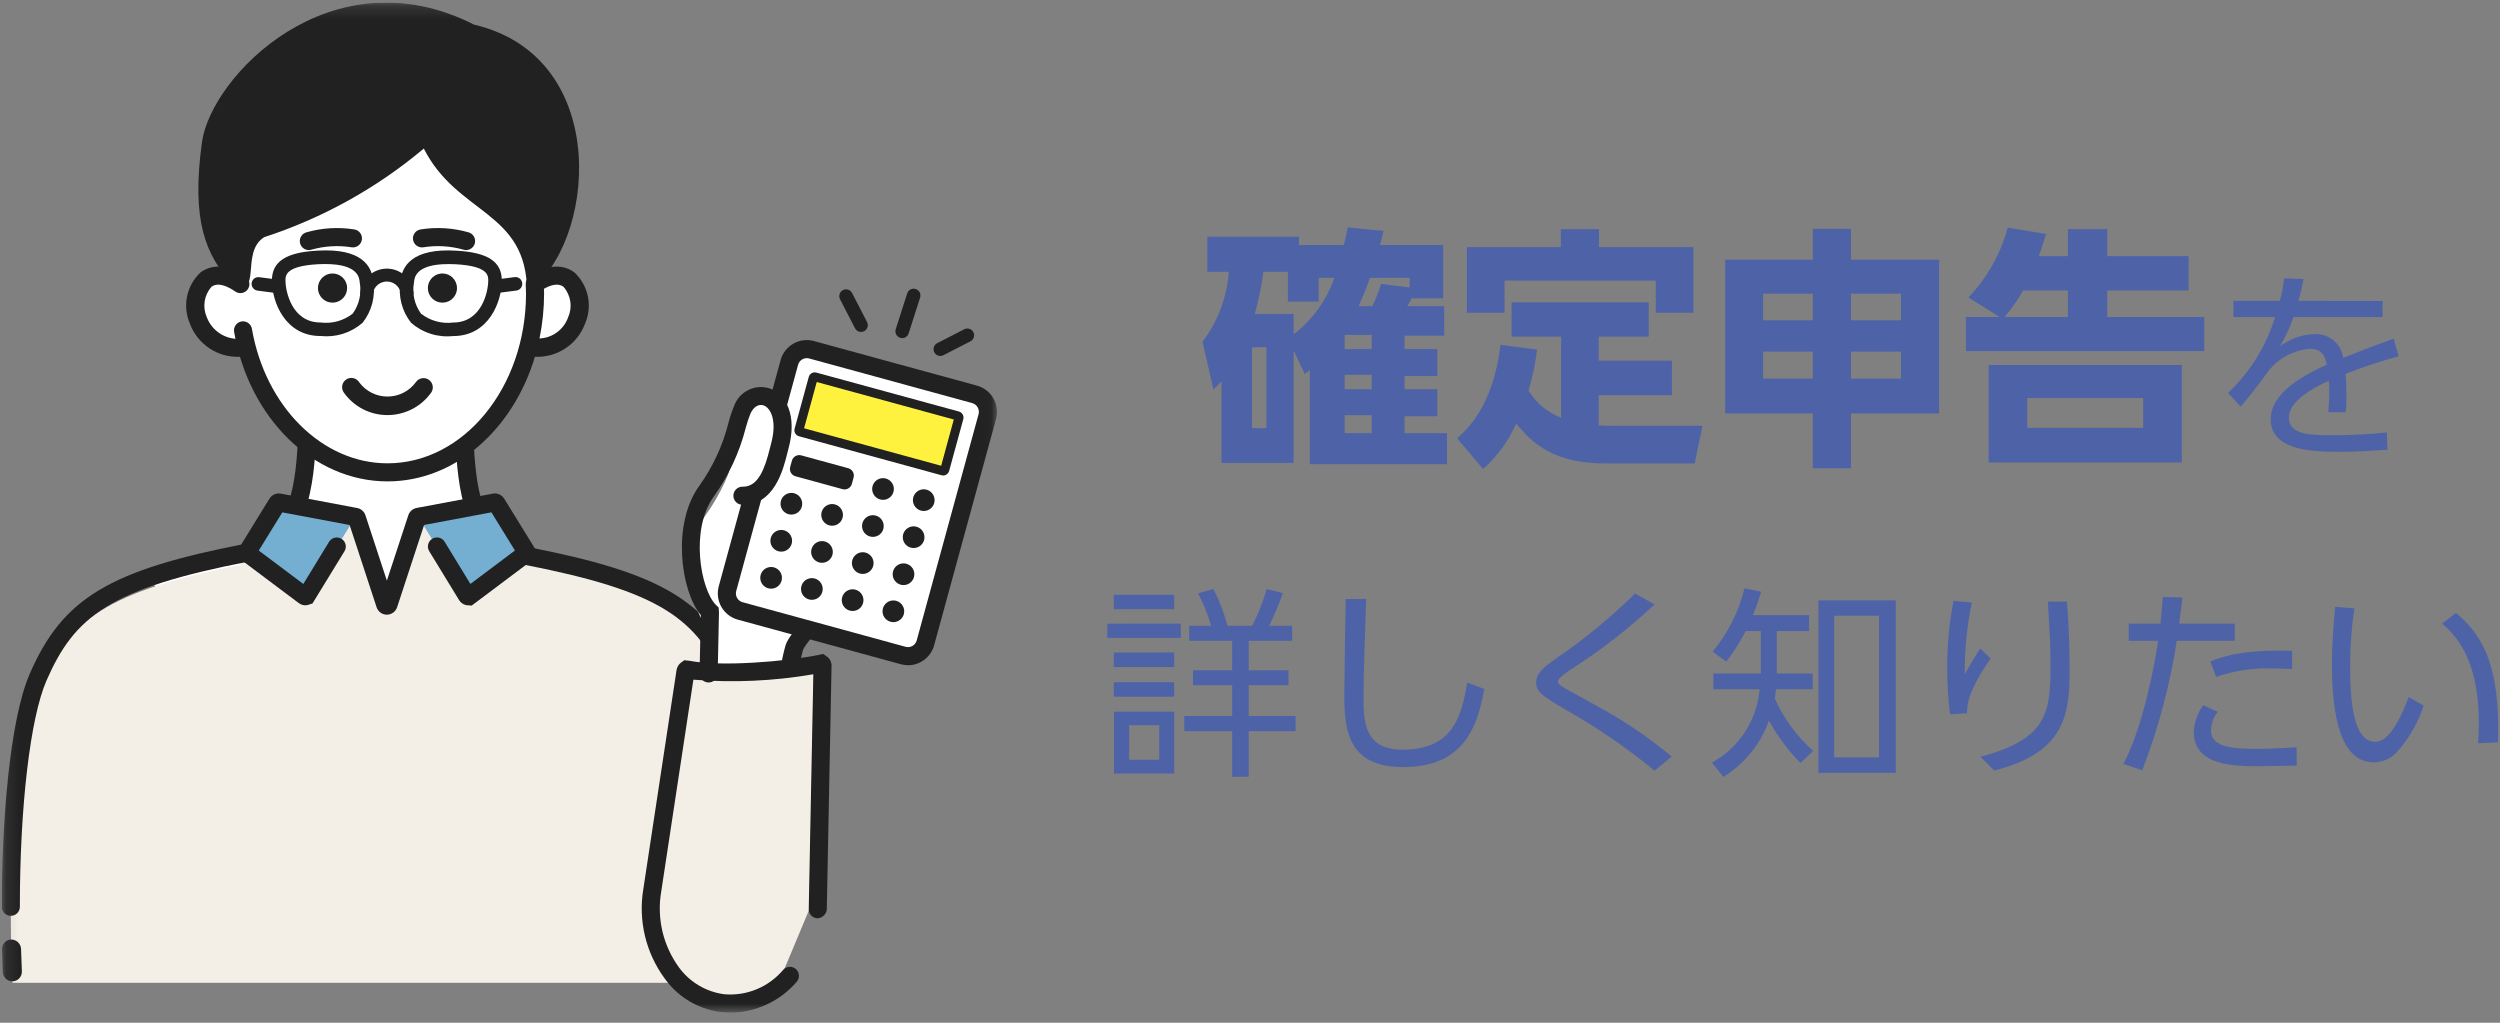 <svg width="198" height="81" viewBox="0 0 198 81" fill="none" xmlns="http://www.w3.org/2000/svg">
<rect x="0" y="0" width="198" height="81" fill="#808080" stroke="none"/>
<g clip-path="url(#clip0_3233_15161)">
<path d="M106.739 18.006C106.639 18.546 106.579 18.766 106.439 19.406H102.879V18.746H95.619V21.526H97.319C97.179 23.535 96.456 25.461 95.239 27.066L96.099 30.846C96.327 30.648 96.541 30.434 96.739 30.206V36.666H102.459V27.766L103.339 29.626C103.499 29.486 103.559 29.446 103.739 29.306V36.766H114.599V34.306H111.239V32.966H113.839V30.826H111.239V29.786H113.839V27.646H111.239V26.586H114.379V24.246H111.459C111.619 23.986 111.639 23.926 111.799 23.626H114.299V19.406H109.299C109.339 19.246 109.539 18.466 109.579 18.286L106.739 18.006ZM108.639 27.646H106.499V26.526H108.639V27.646ZM108.639 30.826H106.499V29.686H108.639V30.826ZM111.639 22.006V22.766L109.379 22.486C109.199 23.092 108.965 23.681 108.679 24.246H107.599C107.938 23.515 108.239 22.768 108.499 22.006H111.639ZM108.639 34.306H106.499V32.886H108.639V34.306ZM102.459 24.866H99.379C99.688 23.771 99.915 22.654 100.059 21.526H101.999V23.886H104.439V22.006H105.679C105.068 23.777 103.948 25.328 102.459 26.466V24.866ZM100.299 33.906H99.159V27.506H100.299V33.906ZM123.638 33.086C122.563 32.671 121.655 31.912 121.059 30.926C121.378 29.867 121.605 28.783 121.739 27.686L118.839 27.306C118.259 32.206 116.139 34.066 115.399 34.706L117.459 37.145C118.584 36.151 119.479 34.922 120.079 33.545C121.419 35.166 123.099 36.706 127.158 36.706H134.218L134.838 33.725H127.698C127.158 33.725 126.958 33.706 126.618 33.685V31.306H132.418V28.566H126.618V26.666H130.578V23.946H119.719V26.666H123.638V33.086ZM123.618 18.146V19.566H116.179V24.766H119.159V22.226H131.138V24.766H134.118V19.566H126.638V18.146H123.618ZM146.598 37.086V32.746H153.578V20.566H146.598V18.126H143.578V20.566H136.638V32.746H143.578V37.086H146.598ZM143.578 23.266V25.366H139.638V23.266H143.578ZM150.558 25.366H146.598V23.266H150.558V25.366ZM143.578 27.846V29.986H139.638V27.846H143.578ZM150.558 29.986H146.598V27.846H150.558V29.986ZM161.478 20.286C161.678 19.706 161.798 19.346 162.038 18.526L159.018 18.026C158.451 20.102 157.379 22.005 155.898 23.566L158.378 25.106H155.698V27.806H174.577V25.106H166.898V23.006H173.337V20.286H166.898V18.146H163.778V20.286H161.478ZM163.778 23.006V25.106H158.758C159.316 24.454 159.812 23.751 160.238 23.006H163.778ZM172.798 28.906H157.498V36.626H172.798V28.906ZM169.738 33.886H160.558V31.526H169.738V33.886ZM182.037 23.83C182.205 23.262 182.339 22.685 182.437 22.102L180.901 22.038C180.836 22.643 180.724 23.242 180.565 23.83H176.885V25.11H180.185C179.486 27.403 178.204 29.475 176.465 31.126L177.457 32.198C177.969 31.67 179.025 30.262 179.757 29.254C180.563 28.321 181.698 27.736 182.925 27.622C183.661 27.622 184.109 27.942 184.285 28.886C182.705 29.59 179.837 31.03 179.837 33.206C179.837 35.782 183.457 35.782 185.265 35.782C186.785 35.782 188.177 35.681 189.089 35.621L189.037 34.245C187.634 34.396 186.224 34.471 184.813 34.469C183.053 34.469 181.277 34.469 181.277 33.062C181.277 31.75 183.213 30.726 184.445 30.15C184.477 30.566 184.477 30.838 184.477 31.11C184.477 31.686 184.429 32.278 184.397 32.646H185.789C185.837 32.134 185.837 31.654 185.837 31.43C185.837 30.854 185.821 30.166 185.773 29.606C187.533 28.934 188.673 28.582 189.965 28.214L189.581 26.822C188.141 27.322 185.949 28.198 185.581 28.342C185.504 27.772 185.205 27.256 184.75 26.906C184.295 26.555 183.719 26.399 183.149 26.47C182.222 26.529 181.333 26.857 180.589 27.414C181.013 26.682 181.367 25.912 181.645 25.114H188.701V23.834L182.037 23.83ZM91.811 60.173H89.427V57.437H91.811V60.173ZM88.211 54.029V55.181H92.995V54.029H88.211ZM88.227 56.365V61.265H92.995V56.365H88.227ZM98.899 61.517V57.905H102.611V56.705H98.899V54.269H102.051V53.085H98.899V50.749H102.339V49.565H100.515C100.929 48.724 101.292 47.858 101.603 46.973L100.323 46.653C100.031 47.658 99.645 48.633 99.171 49.565H97.219C96.955 48.556 96.579 47.58 96.099 46.653L94.883 46.989C95.316 47.811 95.664 48.674 95.923 49.565H94.179V50.749H97.587V53.085H94.487V54.269H97.587V56.705H93.795V57.905H97.587V61.521L98.899 61.517ZM88.211 47.105V48.241H92.995V47.105H88.211ZM87.699 49.393V50.525H93.523V49.389L87.699 49.393ZM88.211 51.681V52.833H92.995V51.677L88.211 51.681ZM106.579 47.441C106.563 48.529 106.467 53.841 106.467 55.041C106.467 57.825 106.755 60.753 111.139 60.753C116.003 60.753 117.039 57.453 117.555 54.561L116.211 54.061C115.763 56.493 115.235 59.373 111.091 59.373C108.083 59.373 107.991 57.229 107.991 55.181C107.991 53.661 108.055 51.757 108.199 47.437L106.579 47.441ZM132.402 59.921C130.766 58.555 129.009 57.34 127.154 56.289C126.722 56.033 124.546 54.849 124.066 54.577C123.566 54.289 123.394 54.193 123.394 53.969C123.394 53.793 123.694 53.505 124.338 53.069C126.733 51.554 128.977 49.813 131.038 47.869L129.502 47.005C127.605 48.877 125.543 50.574 123.343 52.077C122.207 52.893 121.663 53.309 121.663 54.077C121.663 54.813 122.271 55.177 123.742 56.061C126.319 57.5 128.762 59.165 131.042 61.037L132.402 59.921ZM138.834 48.721C139.074 48.129 139.218 47.729 139.49 46.865L138.162 46.593C137.711 48.436 136.848 50.152 135.638 51.613L136.726 52.397C137.308 51.639 137.821 50.831 138.258 49.981H139.458V53.341H135.698V54.589H139.362C139.263 55.794 138.865 56.956 138.206 57.969C137.547 58.983 136.647 59.817 135.586 60.397L136.486 61.533C138.169 60.506 139.445 58.929 140.098 57.069C140.771 58.3 141.613 59.431 142.598 60.429L143.606 59.469C142.309 58.32 141.273 56.907 140.566 55.325L140.666 54.589H143.566V53.341H140.722V49.981H143.282V48.717L138.834 48.721ZM150.146 47.549H144.018V61.213H150.146V47.549ZM148.818 59.981H145.266V48.765H148.818V59.981ZM154.718 47.581C154.376 49.331 154.209 51.11 154.218 52.893C154.214 54.123 154.289 55.352 154.442 56.573L155.786 56.493C155.802 55.837 155.818 54.793 157.658 52.157L156.826 51.357C156.395 52.024 155.989 52.708 155.61 53.405C155.591 51.497 155.779 49.593 156.17 47.725L154.718 47.581ZM162.19 47.645C162.366 50.605 162.398 51.037 162.398 52.545C162.398 56.289 162.286 58.513 156.846 59.937L157.946 61.025C163.738 59.569 163.914 56.353 163.914 52.913C163.914 51.185 163.834 49.377 163.706 47.649L162.19 47.645ZM169.666 61.005C170.944 57.695 171.861 54.256 172.402 50.749H176.993V49.389H172.593C172.721 48.381 172.754 48.141 172.85 47.325L171.298 47.277C171.218 48.205 171.218 48.269 171.106 49.389H168.594V50.749H170.93C170.738 52.029 169.858 57.277 168.178 60.509L169.666 61.005ZM181.537 51.549C177.793 51.437 176.273 51.917 175.057 52.381L175.521 53.613C176.93 53.125 178.415 52.898 179.905 52.941C180.625 52.941 181.105 52.973 181.537 52.989V51.549ZM174.497 55.849C174.045 56.464 173.783 57.199 173.745 57.961C173.745 60.681 177.009 60.681 178.897 60.681C179.409 60.681 181.505 60.649 181.905 60.633L181.889 59.177C180.561 59.277 179.361 59.305 178.817 59.305C176.961 59.305 175.105 59.241 175.105 57.833C175.124 57.302 175.315 56.791 175.649 56.377L174.497 55.849ZM184.945 48.057C184.845 49.145 184.689 50.889 184.689 52.633C184.689 56.793 185.409 60.377 188.001 60.377C188.336 60.376 188.667 60.307 188.975 60.175C189.283 60.043 189.561 59.85 189.793 59.609C190.772 58.535 191.508 57.264 191.953 55.881L190.769 55.209C189.669 58.089 188.833 58.745 188.113 58.745C186.321 58.745 186.129 55.245 186.129 52.761C186.129 51.23 186.242 49.7 186.465 48.185L184.945 48.057ZM197.837 58.797C198.061 52.397 196.413 50.141 194.509 48.541L193.409 49.389C195.073 50.749 196.321 53.053 196.321 57.229C196.321 57.965 196.289 58.445 196.257 58.861L197.837 58.797Z" fill="#4E63A7"/>
<mask id="mask0_3233_15161" style="mask-type:luminance" maskUnits="userSpaceOnUse" x="0" y="0" width="79" height="81">
<path d="M0.141 0.206H78.961V80.204H0.141V0.206Z" fill="white"/>
</mask>
<g mask="url(#mask0_3233_15161)">
<path d="M49.366 45.891C46.546 51.906 39.247 56.182 30.688 56.182C22.129 56.182 14.829 51.906 12.01 45.891C14.492 45.086 17.027 44.451 19.596 43.991C24.405 43.061 24.133 36.907 24.405 33.591H36.957C37.229 36.912 36.957 43.066 41.78 43.991C44.349 44.451 46.883 45.086 49.366 45.891Z" fill="white"/>
<path d="M60.397 77.839H0.986C0.541 69.193 1.241 58.56 3.018 54.495C5.351 49.156 8.418 46.852 19.076 44.734C19.014 44.616 18.984 44.484 18.989 44.351C18.994 44.218 19.034 44.088 19.105 43.975L21.452 40.168C21.538 40.035 21.661 39.93 21.806 39.866C21.951 39.803 22.112 39.783 22.268 39.81L23.768 40.096L28.319 40.955C28.457 40.983 28.585 41.047 28.69 41.14C28.796 41.233 28.875 41.352 28.919 41.485L30.68 46.866L32.454 41.485C32.496 41.353 32.573 41.234 32.676 41.141C32.779 41.048 32.905 40.984 33.041 40.955L37.607 40.096L39.1 39.805C39.256 39.778 39.417 39.797 39.562 39.861C39.707 39.924 39.83 40.03 39.915 40.163L42.263 43.97C42.334 44.083 42.374 44.213 42.379 44.346C42.383 44.479 42.353 44.611 42.291 44.729C52.954 46.847 56.017 49.151 58.349 54.49C60.124 58.555 60.825 69.19 60.397 77.834" fill="#F4EFE6"/>
<path d="M0.857 72.533C0.667 72.533 0.485 72.457 0.35 72.323C0.216 72.189 0.141 72.007 0.141 71.817C0.141 65.346 0.726 57.091 2.371 53.328C4.979 47.363 8.653 45.156 19.463 43.06C23.172 42.342 23.428 37.848 23.615 34.566C23.641 34.115 23.665 33.689 23.697 33.3C23.716 33.112 23.807 32.94 23.95 32.818C24.094 32.696 24.279 32.634 24.468 32.646C24.561 32.654 24.653 32.679 24.736 32.722C24.82 32.765 24.895 32.824 24.956 32.896C25.017 32.968 25.063 33.051 25.092 33.14C25.12 33.23 25.131 33.324 25.124 33.418C25.092 33.828 25.065 34.238 25.044 34.648C24.844 38.187 24.538 43.536 19.735 44.467C8.672 46.606 5.912 48.806 3.682 53.901C2.4 56.835 1.572 63.867 1.573 71.817C1.573 71.911 1.554 72.004 1.518 72.091C1.482 72.178 1.43 72.257 1.363 72.324C1.297 72.39 1.218 72.443 1.131 72.479C1.044 72.515 0.951 72.533 0.857 72.533Z" fill="#212121"/>
<path d="M0.977 76.965L0.912 75.168L0.977 76.965Z" fill="#FFFFE5"/>
<path d="M0.977 77.72C0.781 77.72 0.594 77.644 0.453 77.509C0.313 77.373 0.23 77.188 0.223 76.993L0.157 75.193C0.15 74.993 0.222 74.798 0.359 74.651C0.495 74.504 0.684 74.418 0.885 74.41C1.083 74.41 1.274 74.485 1.419 74.62C1.564 74.755 1.652 74.94 1.667 75.137L1.732 76.937C1.739 77.137 1.667 77.332 1.53 77.479C1.394 77.626 1.205 77.713 1.005 77.72H0.977Z" fill="#212121"/>
<path d="M60.133 77.906H60.097C59.907 77.896 59.729 77.812 59.601 77.671C59.474 77.53 59.407 77.344 59.417 77.155C59.467 76.174 59.501 75.167 59.517 74.147C59.546 72.706 59.545 71.238 59.517 69.779C59.373 62.74 58.573 56.745 57.431 54.133C55.201 49.033 52.44 46.84 41.377 44.697C36.577 43.766 36.27 38.417 36.069 34.878C36.047 34.467 36.02 34.057 35.989 33.648C35.973 33.458 36.034 33.271 36.157 33.126C36.28 32.981 36.455 32.891 36.645 32.876C36.833 32.863 37.019 32.925 37.162 33.047C37.306 33.169 37.397 33.342 37.416 33.53C37.448 33.919 37.472 34.345 37.498 34.797C37.685 38.079 37.941 42.572 41.65 43.291C52.459 45.386 56.133 47.591 58.742 53.56C59.973 56.374 60.798 62.427 60.948 69.751C60.999 72.243 60.964 74.737 60.842 77.228C60.832 77.411 60.753 77.583 60.62 77.709C60.487 77.836 60.311 77.906 60.128 77.907" fill="#212121"/>
<path d="M24.301 47.154L28.15 40.938L22.1 39.798L19.607 43.665L24.301 47.154Z" fill="#74AED1"/>
<path d="M36.976 47.154L33.127 40.938L39.177 39.798L41.67 43.665L36.976 47.154Z" fill="#74AED1"/>
<path d="M30.64 48.684C30.459 48.684 30.283 48.626 30.137 48.52C29.991 48.414 29.882 48.264 29.826 48.092L27.69 41.58L22.359 40.58L20.495 43.603L24.023 46.251L26.054 42.924C26.102 42.841 26.166 42.77 26.242 42.712C26.318 42.655 26.405 42.614 26.497 42.59C26.59 42.567 26.686 42.562 26.78 42.576C26.874 42.591 26.965 42.624 27.046 42.673C27.127 42.723 27.198 42.788 27.253 42.865C27.309 42.943 27.349 43.03 27.37 43.123C27.392 43.216 27.395 43.312 27.378 43.406C27.362 43.5 27.328 43.589 27.276 43.67L24.748 47.796L24.348 47.923C24.231 47.947 24.11 47.946 23.993 47.919C23.876 47.893 23.766 47.842 23.67 47.77L19.217 44.429C19.045 44.3 18.927 44.111 18.888 43.9C18.848 43.688 18.89 43.47 19.004 43.288L21.346 39.488C21.438 39.34 21.573 39.224 21.732 39.154C21.891 39.083 22.067 39.063 22.238 39.095L28.286 40.234C28.436 40.263 28.575 40.33 28.689 40.43C28.804 40.53 28.891 40.658 28.94 40.802L30.64 45.987L32.34 40.806C32.389 40.66 32.475 40.53 32.591 40.428C32.706 40.327 32.846 40.258 32.997 40.23L39.04 39.095C39.212 39.063 39.389 39.085 39.548 39.156C39.708 39.228 39.841 39.346 39.932 39.495L42.276 43.295C42.389 43.476 42.43 43.693 42.391 43.903C42.351 44.113 42.235 44.301 42.064 44.43L37.356 47.963L36.929 47.928C36.812 47.904 36.7 47.857 36.603 47.788C36.505 47.719 36.422 47.63 36.36 47.528L34.002 43.667C33.951 43.586 33.916 43.497 33.9 43.403C33.884 43.309 33.887 43.213 33.908 43.12C33.93 43.027 33.969 42.94 34.025 42.862C34.081 42.785 34.151 42.72 34.233 42.67C34.314 42.621 34.404 42.588 34.499 42.573C34.593 42.559 34.689 42.564 34.781 42.587C34.873 42.611 34.96 42.652 35.036 42.709C35.112 42.767 35.176 42.838 35.224 42.921L37.256 46.248L40.783 43.6L38.919 40.577L33.589 41.577L31.452 48.091C31.396 48.263 31.286 48.412 31.14 48.519C30.993 48.625 30.817 48.682 30.635 48.683" fill="#212121"/>
<path d="M42.368 22.482C42.258 14.954 40.427 8.106 30.69 8.106C21.133 8.106 19.19 14.706 19.015 22.066L19.026 22.491C14.707 19.467 13.845 27.782 19.255 27.535V26.165C20.365 32.588 25.065 37.412 30.695 37.412C35.926 37.412 40.353 33.247 41.844 27.505C47.555 28.054 46.752 19.438 42.373 22.483" fill="white"/>
<path d="M30.688 38.126C24.835 38.126 19.727 33.148 18.542 26.286C18.509 26.099 18.553 25.907 18.662 25.752C18.772 25.597 18.938 25.491 19.125 25.459C19.312 25.427 19.504 25.47 19.659 25.58C19.814 25.689 19.919 25.856 19.952 26.043C21.019 32.215 25.534 36.695 30.688 36.695C36.738 36.695 41.661 30.663 41.661 23.246L41.636 22.514C41.632 22.395 41.657 22.276 41.711 22.17C41.764 22.063 41.843 21.972 41.941 21.904C43.83 20.581 45.069 21.243 45.515 21.593C46.053 22.105 46.42 22.771 46.565 23.499C46.709 24.228 46.625 24.984 46.324 25.663C46.022 26.458 45.477 27.137 44.765 27.602C44.054 28.068 43.214 28.297 42.365 28.256C40.64 34.006 36.06 38.126 30.688 38.126ZM43.08 22.873L43.091 23.222C43.093 24.426 42.971 25.628 42.729 26.808C43.226 26.786 43.706 26.618 44.107 26.324C44.509 26.03 44.815 25.623 44.986 25.156C45.167 24.759 45.231 24.319 45.169 23.887C45.107 23.456 44.922 23.051 44.636 22.722C44.186 22.371 43.55 22.605 43.08 22.873Z" fill="#212121"/>
<path d="M19.027 28.256C18.166 28.301 17.313 28.068 16.593 27.592C15.874 27.116 15.327 26.422 15.032 25.611C14.742 24.934 14.668 24.185 14.818 23.465C14.968 22.744 15.336 22.087 15.872 21.583C16.318 21.242 17.555 20.583 19.434 21.905C19.513 21.958 19.581 22.026 19.634 22.105C19.687 22.185 19.723 22.274 19.741 22.368C19.759 22.462 19.758 22.558 19.738 22.651C19.717 22.744 19.679 22.833 19.624 22.911C19.569 22.989 19.5 23.055 19.419 23.106C19.338 23.157 19.248 23.191 19.154 23.206C19.06 23.222 18.963 23.218 18.871 23.196C18.778 23.173 18.691 23.133 18.614 23.076C18.158 22.759 17.309 22.286 16.744 22.718C16.461 23.042 16.276 23.439 16.21 23.864C16.145 24.29 16.203 24.724 16.376 25.118C16.587 25.682 16.984 26.157 17.501 26.466C18.018 26.775 18.624 26.899 19.221 26.818C19.315 26.812 19.41 26.824 19.499 26.856C19.588 26.887 19.67 26.936 19.74 27C19.81 27.063 19.866 27.14 19.905 27.226C19.944 27.312 19.966 27.405 19.968 27.5C19.972 27.594 19.958 27.688 19.926 27.776C19.894 27.864 19.845 27.945 19.782 28.015C19.718 28.084 19.642 28.14 19.557 28.18C19.472 28.219 19.38 28.242 19.286 28.246C19.199 28.246 19.112 28.253 19.027 28.253" fill="#212121"/>
<path d="M27.49 22.814C27.49 23.043 27.422 23.266 27.295 23.456C27.168 23.646 26.987 23.794 26.776 23.881C26.565 23.968 26.333 23.991 26.109 23.946C25.885 23.901 25.68 23.791 25.518 23.629C25.357 23.467 25.247 23.261 25.203 23.037C25.159 22.813 25.183 22.581 25.271 22.37C25.359 22.159 25.507 21.979 25.697 21.853C25.888 21.726 26.111 21.659 26.34 21.66C26.646 21.66 26.939 21.782 27.156 21.998C27.372 22.215 27.494 22.508 27.494 22.814" fill="#212121"/>
<path d="M36.195 22.814C36.195 23.042 36.127 23.265 36 23.455C35.873 23.645 35.693 23.793 35.482 23.88C35.272 23.968 35.039 23.991 34.816 23.946C34.592 23.901 34.386 23.791 34.225 23.63C34.063 23.469 33.953 23.263 33.909 23.039C33.864 22.815 33.887 22.583 33.975 22.372C34.062 22.162 34.21 21.981 34.4 21.855C34.589 21.728 34.812 21.66 35.041 21.66C35.347 21.66 35.64 21.782 35.857 21.998C36.073 22.215 36.195 22.508 36.195 22.814Z" fill="#212121"/>
<path d="M24.457 19.806C24.284 19.806 24.116 19.742 23.986 19.627C23.856 19.512 23.772 19.354 23.75 19.181C23.728 19.009 23.769 18.835 23.866 18.691C23.963 18.547 24.109 18.443 24.276 18.398C25.501 18.049 26.787 17.97 28.045 18.168C28.139 18.18 28.229 18.211 28.31 18.258C28.392 18.305 28.463 18.367 28.52 18.442C28.578 18.516 28.62 18.601 28.644 18.692C28.669 18.783 28.675 18.878 28.663 18.971C28.651 19.064 28.62 19.154 28.573 19.235C28.526 19.317 28.464 19.388 28.39 19.446C28.315 19.503 28.23 19.545 28.139 19.57C28.048 19.594 27.954 19.6 27.86 19.588C26.785 19.415 25.686 19.482 24.639 19.782C24.58 19.799 24.519 19.807 24.457 19.806Z" fill="#212121"/>
<path d="M36.917 19.806C36.855 19.807 36.794 19.799 36.735 19.782C35.688 19.48 34.588 19.414 33.514 19.588C33.325 19.613 33.135 19.561 32.984 19.446C32.834 19.33 32.736 19.159 32.711 18.971C32.687 18.782 32.738 18.592 32.854 18.442C32.969 18.291 33.14 18.193 33.329 18.168C34.587 17.97 35.873 18.049 37.098 18.398C37.265 18.443 37.411 18.547 37.508 18.691C37.605 18.835 37.646 19.009 37.624 19.181C37.602 19.354 37.518 19.512 37.388 19.627C37.258 19.742 37.09 19.805 36.917 19.806Z" fill="#212121"/>
<path d="M30.74 32.874C30.049 32.885 29.367 32.725 28.752 32.41C28.137 32.095 27.609 31.634 27.214 31.067C27.16 30.985 27.123 30.893 27.106 30.797C27.088 30.701 27.09 30.602 27.111 30.506C27.132 30.41 27.172 30.32 27.229 30.24C27.286 30.16 27.358 30.092 27.442 30.04C27.525 29.989 27.618 29.954 27.715 29.939C27.812 29.924 27.91 29.929 28.006 29.953C28.101 29.976 28.19 30.019 28.268 30.078C28.347 30.137 28.413 30.211 28.462 30.295C28.724 30.643 29.063 30.925 29.453 31.118C29.843 31.311 30.273 31.41 30.708 31.407C31.143 31.404 31.572 31.299 31.959 31.1C32.347 30.902 32.682 30.616 32.939 30.264C33.05 30.104 33.219 29.994 33.411 29.959C33.602 29.924 33.8 29.966 33.96 30.076C34.12 30.187 34.23 30.356 34.266 30.548C34.301 30.739 34.258 30.937 34.148 31.097C33.759 31.64 33.248 32.084 32.656 32.393C32.064 32.701 31.408 32.866 30.74 32.874Z" fill="#212121"/>
<path d="M41.741 23.13C41.741 16.673 36.235 17.046 33.566 11.765C29.84 14.895 25.547 17.279 20.921 18.785C18.974 20.018 20.871 23.613 18.373 22.485C16.328 20.212 15.129 17.566 15.993 11.275C16.713 6.025 26.232 -3.794 37.549 1.953C48.633 4.553 47.133 19.568 41.741 23.13Z" fill="#212121"/>
<path d="M35.897 26.613C35.298 26.68 34.692 26.621 34.117 26.44C33.542 26.26 33.011 25.962 32.558 25.565C32.197 25.107 31.936 24.58 31.792 24.016C31.647 23.451 31.621 22.863 31.717 22.289C31.817 21.075 32.654 19.643 36.125 19.854C38.625 19.986 39.743 20.716 39.743 22.216C39.743 23.916 38.698 26.616 35.897 26.616M35.497 20.916C32.904 20.916 32.817 22.008 32.787 22.382C32.708 22.809 32.717 23.247 32.814 23.67C32.91 24.094 33.091 24.493 33.347 24.844C33.704 25.123 34.114 25.329 34.552 25.449C34.989 25.569 35.447 25.602 35.897 25.544C38.16 25.544 38.669 23.082 38.669 22.22C38.669 21.82 38.669 21.068 36.069 20.928C35.869 20.919 35.677 20.913 35.499 20.913" fill="#212121"/>
<path d="M32.239 23.691C32.106 23.689 31.979 23.635 31.886 23.541C31.792 23.446 31.739 23.319 31.739 23.186C31.685 22.934 31.547 22.708 31.346 22.547C31.146 22.385 30.897 22.297 30.639 22.297C30.382 22.297 30.132 22.385 29.932 22.547C29.732 22.708 29.593 22.934 29.539 23.186C29.539 23.319 29.486 23.448 29.392 23.542C29.297 23.637 29.169 23.69 29.035 23.69C28.902 23.69 28.773 23.637 28.679 23.542C28.584 23.448 28.531 23.319 28.531 23.186C28.584 22.662 28.828 22.177 29.218 21.824C29.608 21.471 30.116 21.275 30.642 21.275C31.168 21.275 31.675 21.471 32.065 21.824C32.455 22.177 32.7 22.662 32.752 23.186C32.753 23.252 32.74 23.317 32.716 23.378C32.691 23.44 32.654 23.495 32.608 23.542C32.561 23.589 32.506 23.627 32.445 23.652C32.384 23.677 32.318 23.691 32.252 23.691" fill="#212121"/>
<path d="M39.266 23.218C39.13 23.216 39 23.163 38.902 23.07C38.803 22.977 38.744 22.85 38.735 22.714C38.727 22.579 38.77 22.445 38.856 22.34C38.942 22.236 39.064 22.167 39.199 22.149L40.745 21.949C40.816 21.938 40.889 21.941 40.958 21.959C41.028 21.976 41.093 22.007 41.15 22.05C41.208 22.094 41.255 22.148 41.291 22.21C41.328 22.272 41.351 22.34 41.36 22.411C41.369 22.483 41.364 22.555 41.344 22.624C41.325 22.693 41.292 22.757 41.248 22.813C41.203 22.869 41.148 22.916 41.085 22.951C41.022 22.985 40.953 23.006 40.882 23.014L39.334 23.214C39.311 23.215 39.288 23.215 39.266 23.214" fill="#212121"/>
<path d="M25.381 26.613C22.581 26.613 21.535 23.913 21.535 22.213C21.535 20.713 22.651 19.983 25.153 19.851C28.639 19.642 29.464 21.072 29.561 22.286C29.657 22.86 29.631 23.448 29.486 24.012C29.341 24.576 29.081 25.104 28.72 25.562C28.267 25.958 27.736 26.256 27.161 26.437C26.586 26.617 25.98 26.676 25.381 26.61M25.781 20.91C25.603 20.91 25.413 20.916 25.21 20.925C22.61 21.065 22.61 21.814 22.61 22.217C22.61 23.079 23.119 25.541 25.382 25.541C25.832 25.598 26.29 25.566 26.727 25.446C27.165 25.326 27.575 25.12 27.932 24.841C28.187 24.49 28.369 24.09 28.465 23.667C28.561 23.244 28.57 22.805 28.491 22.379C28.462 22.005 28.374 20.913 25.782 20.913" fill="#212121"/>
<path d="M22.013 23.218C21.99 23.22 21.968 23.22 21.945 23.218L20.397 23.018C20.256 23 20.128 22.927 20.041 22.814C19.953 22.702 19.914 22.559 19.932 22.418C19.94 22.348 19.962 22.28 19.997 22.219C20.032 22.157 20.078 22.103 20.134 22.06C20.19 22.017 20.254 21.985 20.322 21.967C20.391 21.949 20.462 21.945 20.532 21.954L22.079 22.154C22.213 22.173 22.336 22.241 22.422 22.346C22.507 22.451 22.55 22.585 22.542 22.72C22.533 22.855 22.474 22.982 22.376 23.076C22.277 23.169 22.147 23.222 22.012 23.223" fill="#212121"/>
<path d="M62.001 54.688L62.015 54.41C62.051 53.314 62.223 52.226 62.526 51.172C63.097 49.296 72.201 41.059 73.009 40.613C73.621 40.313 74.038 39.894 74.091 39.529C74.105 39.42 74.092 39.31 74.055 39.208C74.018 39.105 73.957 39.012 73.878 38.937L73.826 38.881L73.753 38.86C73.682 38.839 73.609 38.828 73.534 38.827C72.398 38.802 70.426 40.05 68.55 41.274C68.478 41.32 68.393 41.344 68.306 41.342C68.215 41.34 68.126 41.308 68.054 41.252C67.982 41.196 67.929 41.118 67.904 41.03C67.879 40.942 67.883 40.848 67.915 40.763C67.947 40.677 68.005 40.603 68.081 40.553C69.119 39.876 71.581 37.963 73.621 38.01H73.876L74.035 37.764C74.091 37.364 74.048 37.126 73.892 37.008C73.714 36.894 73.504 36.839 73.292 36.85C72.632 36.835 69.679 37.873 64.418 40.843C64.352 40.881 64.275 40.901 64.198 40.898C64.105 40.895 64.016 40.861 63.943 40.803C63.871 40.744 63.82 40.664 63.797 40.573C63.775 40.483 63.782 40.388 63.818 40.302C63.855 40.216 63.918 40.145 63.998 40.098C67.371 38.198 70.798 36.339 72.514 36.062L73.314 35.935L72.614 35.535C72.492 35.456 72.36 35.396 72.22 35.355C72.017 35.304 71.808 35.277 71.598 35.274C69.551 35.229 65.358 37.692 63.12 39.174C63.047 39.221 62.962 39.246 62.874 39.244C62.783 39.242 62.694 39.211 62.622 39.155C62.55 39.099 62.497 39.022 62.471 38.934C62.446 38.846 62.449 38.752 62.481 38.666C62.512 38.58 62.57 38.507 62.646 38.456C63.175 38.105 66.796 35.567 69.388 34.788L70.395 34.488L69.373 34.239C69.157 34.188 68.936 34.16 68.714 34.157C66.994 34.119 67.614 35.968 64.438 38.081L64.226 38.218C63.37 38.86 62.357 39.259 61.293 39.375C61.035 39.382 60.782 39.297 60.578 39.137C59.861 38.546 60.36 37.259 60.524 36.837C61.243 34.979 60.824 33.817 60.135 33.526C60.038 33.484 59.933 33.461 59.826 33.459C59.588 33.476 59.361 33.564 59.172 33.71C58.983 33.856 58.842 34.055 58.766 34.281C58.617 34.642 58.492 35.014 58.393 35.392C57.901 37.328 57.056 39.156 55.899 40.784C53.99 43.393 54.621 48.284 56.082 49.755L56.245 49.955L56.139 54.557L62.001 54.688Z" fill="white"/>
<path d="M62.854 39.527C62.7 39.528 62.551 39.478 62.427 39.386C62.304 39.294 62.213 39.165 62.169 39.018C62.125 38.871 62.129 38.713 62.182 38.569C62.234 38.424 62.332 38.3 62.46 38.215C64.116 37.115 69.748 33.587 72.614 34.355C72.941 34.433 73.247 34.581 73.511 34.788C73.776 34.995 73.992 35.257 74.146 35.555C74.219 35.723 74.225 35.911 74.164 36.083C74.103 36.255 73.978 36.396 73.816 36.479C73.653 36.562 73.465 36.58 73.29 36.529C73.115 36.478 72.966 36.362 72.873 36.205C72.812 36.086 72.724 35.981 72.617 35.9C72.509 35.819 72.384 35.763 72.252 35.737C70.552 35.288 66.499 37.256 63.252 39.406C63.136 39.485 62.998 39.526 62.858 39.525" fill="#212121"/>
<path d="M64.182 41.187C64.024 41.187 63.87 41.135 63.745 41.038C63.62 40.941 63.531 40.806 63.49 40.653C63.45 40.5 63.462 40.339 63.523 40.193C63.584 40.047 63.692 39.926 63.83 39.848L63.985 39.761C70.192 36.254 73.259 35.235 74.574 36.225C74.862 36.467 75.066 36.793 75.159 37.157C75.251 37.522 75.226 37.906 75.088 38.255C75.067 38.347 75.028 38.434 74.973 38.51C74.918 38.587 74.848 38.651 74.768 38.7C74.688 38.75 74.598 38.782 74.505 38.797C74.412 38.811 74.317 38.807 74.226 38.784C74.041 38.74 73.882 38.624 73.783 38.463C73.683 38.301 73.652 38.107 73.696 37.922C73.79 37.528 73.733 37.382 73.713 37.368C73.456 37.168 72.036 36.855 64.689 41.007L64.534 41.095C64.427 41.156 64.305 41.188 64.182 41.187Z" fill="#212121"/>
<path d="M63.09 55.856L55.718 55.693C55.528 55.691 55.347 55.614 55.214 55.478C55.081 55.342 55.008 55.159 55.01 54.969C55.012 54.78 55.089 54.598 55.225 54.465C55.361 54.333 55.543 54.259 55.733 54.261H55.749L61.7 54.394C61.738 53.275 61.913 52.164 62.222 51.088C62.822 49.098 72.25 40.654 72.844 40.359C73.438 40.064 73.744 39.707 73.778 39.486C73.785 39.441 73.805 39.306 73.563 39.086C73.363 39.023 72.426 39.07 68.781 41.449L68.281 40.918L67.994 40.25C71.23 38.139 73.451 37.035 74.532 38.037C74.771 38.237 74.956 38.494 75.071 38.783C75.186 39.073 75.227 39.387 75.19 39.696C75.084 40.135 74.872 40.542 74.574 40.882C74.276 41.222 73.9 41.485 73.478 41.648C72.578 42.21 63.986 50.205 63.587 51.51C63.26 52.694 63.096 53.917 63.101 55.145L63.09 55.856Z" fill="#212121"/>
<path d="M58.793 47.97H58.78C58.638 47.967 58.503 47.907 58.404 47.804C58.306 47.701 58.253 47.563 58.256 47.421C58.355 46.393 58.683 45.4 59.217 44.516C59.75 43.632 60.475 42.879 61.339 42.312C61.819 41.929 62.384 41.667 62.986 41.55C63.589 41.432 64.211 41.462 64.799 41.637C64.87 41.658 64.936 41.694 64.992 41.741C65.049 41.789 65.095 41.848 65.128 41.914C65.16 41.981 65.179 42.053 65.182 42.127C65.186 42.201 65.174 42.275 65.147 42.344C65.121 42.413 65.081 42.476 65.029 42.529C64.977 42.581 64.914 42.623 64.846 42.65C64.777 42.678 64.704 42.691 64.629 42.688C64.555 42.686 64.483 42.669 64.416 42.637C63.987 42.533 63.54 42.53 63.11 42.629C62.68 42.727 62.279 42.925 61.939 43.206C61.219 43.678 60.612 44.304 60.161 45.037C59.71 45.771 59.426 46.594 59.33 47.45C59.327 47.59 59.269 47.724 59.168 47.821C59.068 47.919 58.933 47.974 58.793 47.974" fill="#212121"/>
<path d="M71.453 26.776C71.397 26.776 71.342 26.767 71.289 26.751C71.154 26.707 71.041 26.611 70.976 26.485C70.911 26.358 70.898 26.211 70.941 26.076L71.85 23.237C71.894 23.102 71.989 22.989 72.116 22.924C72.242 22.86 72.389 22.848 72.524 22.891C72.66 22.934 72.772 23.029 72.838 23.155C72.903 23.281 72.916 23.428 72.873 23.564L71.965 26.406C71.93 26.514 71.862 26.609 71.77 26.676C71.678 26.743 71.567 26.779 71.453 26.779" fill="#212121"/>
<path d="M68.194 26.291C68.095 26.291 67.999 26.264 67.915 26.212C67.83 26.161 67.762 26.087 67.717 26L66.531 23.7C66.499 23.637 66.479 23.569 66.473 23.499C66.467 23.428 66.475 23.358 66.496 23.29C66.517 23.223 66.552 23.161 66.597 23.107C66.642 23.053 66.698 23.009 66.76 22.976C66.823 22.944 66.891 22.924 66.962 22.918C67.032 22.912 67.103 22.92 67.17 22.941C67.237 22.962 67.299 22.997 67.353 23.042C67.407 23.088 67.451 23.143 67.484 23.206L68.671 25.506C68.713 25.588 68.734 25.679 68.73 25.771C68.727 25.863 68.7 25.953 68.652 26.031C68.604 26.11 68.537 26.175 68.457 26.22C68.376 26.265 68.286 26.289 68.194 26.289" fill="#212121"/>
<path d="M74.475 28.191C74.355 28.192 74.238 28.151 74.143 28.077C74.048 28.003 73.981 27.899 73.953 27.782C73.924 27.665 73.936 27.542 73.986 27.432C74.036 27.323 74.122 27.233 74.229 27.178L76.369 26.078C76.432 26.046 76.5 26.026 76.57 26.02C76.64 26.015 76.711 26.023 76.778 26.044C76.845 26.065 76.907 26.1 76.961 26.145C77.015 26.191 77.059 26.246 77.091 26.309C77.124 26.371 77.144 26.44 77.149 26.51C77.155 26.58 77.147 26.651 77.126 26.718C77.105 26.785 77.07 26.847 77.025 26.901C76.979 26.955 76.924 26.999 76.861 27.031L74.721 28.131C74.645 28.171 74.561 28.191 74.475 28.191Z" fill="#212121"/>
<path d="M61.897 77.286C61.253 78.046 60.436 78.64 59.514 79.017C58.593 79.394 57.593 79.544 56.602 79.453C52.869 79.022 50.319 74.953 50.996 70.504L53.622 53.187C53.637 53.087 53.706 53.016 53.785 53.032C56.315 53.553 61.725 53.114 64.327 52.566C64.416 52.547 64.483 52.634 64.476 52.747L64.099 72.017" fill="#F4EFE6"/>
<path d="M57.905 80.205C56.872 80.205 55.854 79.958 54.936 79.484C54.018 79.01 53.227 78.323 52.63 77.48C51.892 76.471 51.364 75.324 51.076 74.107C50.788 72.891 50.747 71.629 50.954 70.396L53.581 53.08C53.598 52.958 53.639 52.841 53.703 52.735C53.766 52.63 53.851 52.538 53.951 52.466L54.201 52.29L54.588 52.33C57.039 52.83 62.388 52.385 64.845 51.865L65.194 51.791L65.558 52.051C65.662 52.143 65.743 52.258 65.795 52.386C65.847 52.515 65.869 52.654 65.858 52.792L65.482 72.031C65.461 72.215 65.377 72.385 65.244 72.513C65.11 72.641 64.936 72.718 64.752 72.731C64.562 72.727 64.382 72.648 64.251 72.511C64.12 72.374 64.048 72.191 64.052 72.001L64.416 53.401C61.279 53.941 58.088 54.085 54.916 53.831L52.369 70.611C52.19 71.654 52.222 72.722 52.462 73.753C52.703 74.783 53.147 75.755 53.769 76.611C54.19 77.19 54.725 77.678 55.341 78.044C55.957 78.411 56.64 78.649 57.351 78.743C58.23 78.821 59.114 78.686 59.929 78.348C60.745 78.011 61.466 77.481 62.033 76.805C62.096 76.736 62.172 76.679 62.257 76.639C62.342 76.599 62.434 76.576 62.528 76.571C62.621 76.567 62.715 76.581 62.803 76.612C62.892 76.644 62.973 76.693 63.043 76.756C63.112 76.819 63.169 76.895 63.209 76.98C63.249 77.065 63.272 77.157 63.276 77.251C63.281 77.345 63.267 77.438 63.235 77.527C63.204 77.615 63.155 77.697 63.092 77.766C62.447 78.514 61.652 79.118 60.758 79.538C59.864 79.958 58.892 80.186 57.905 80.205Z" fill="#212121"/>
<path d="M71.95 52.032L58.203 48.272C58.076 48.237 57.957 48.178 57.853 48.097C57.75 48.016 57.663 47.916 57.598 47.802C57.533 47.688 57.491 47.562 57.474 47.431C57.458 47.301 57.468 47.168 57.503 47.042L62.633 28.289C62.667 28.162 62.727 28.043 62.807 27.939C62.888 27.835 62.988 27.749 63.103 27.684C63.217 27.619 63.343 27.577 63.473 27.561C63.604 27.544 63.736 27.554 63.863 27.589L77.61 31.35C77.737 31.384 77.855 31.444 77.959 31.524C78.063 31.605 78.15 31.705 78.215 31.82C78.28 31.934 78.322 32.06 78.338 32.19C78.354 32.321 78.345 32.453 78.31 32.58L73.18 51.33C73.145 51.456 73.086 51.575 73.005 51.679C72.924 51.783 72.824 51.87 72.71 51.935C72.596 52 72.47 52.041 72.339 52.058C72.209 52.074 72.076 52.065 71.95 52.03" fill="white"/>
<path d="M71.917 52.684C71.724 52.685 71.531 52.659 71.345 52.607L58.431 49.075C57.882 48.924 57.415 48.561 57.133 48.066C56.85 47.571 56.776 46.984 56.925 46.434L61.825 28.517C61.899 28.245 62.026 27.99 62.199 27.767C62.372 27.544 62.587 27.357 62.832 27.218C63.077 27.078 63.347 26.987 63.627 26.952C63.907 26.916 64.191 26.936 64.463 27.01L77.38 30.542C77.929 30.694 78.395 31.057 78.678 31.552C78.96 32.047 79.035 32.633 78.886 33.183L73.984 51.105C73.86 51.559 73.59 51.959 73.217 52.245C72.844 52.531 72.387 52.687 71.917 52.688M63.898 28.366C63.741 28.366 63.588 28.418 63.463 28.513C63.339 28.609 63.249 28.743 63.208 28.894L58.308 46.812C58.258 46.996 58.283 47.191 58.376 47.356C58.47 47.522 58.625 47.643 58.808 47.694L71.723 51.226C71.814 51.251 71.908 51.258 72.001 51.246C72.094 51.235 72.184 51.205 72.266 51.158C72.348 51.112 72.419 51.05 72.477 50.976C72.535 50.902 72.577 50.817 72.602 50.726L77.502 32.807C77.552 32.624 77.527 32.429 77.433 32.264C77.34 32.098 77.185 31.977 77.002 31.925L64.088 28.391C64.026 28.375 63.962 28.366 63.898 28.366Z" fill="#212121"/>
<path d="M74.701 37.306L63.331 34.196C63.319 34.193 63.309 34.187 63.299 34.18C63.289 34.172 63.281 34.163 63.276 34.153C63.27 34.142 63.266 34.131 63.264 34.119C63.263 34.107 63.264 34.094 63.267 34.083L64.41 29.906C64.416 29.883 64.432 29.863 64.453 29.85C64.474 29.838 64.499 29.835 64.522 29.841L75.892 32.952C75.904 32.955 75.915 32.96 75.924 32.968C75.934 32.975 75.942 32.984 75.948 32.994C75.954 33.005 75.958 33.016 75.959 33.028C75.96 33.04 75.96 33.052 75.956 33.064L74.813 37.243C74.81 37.254 74.805 37.265 74.797 37.275C74.79 37.284 74.781 37.292 74.77 37.298C74.76 37.304 74.749 37.308 74.737 37.309C74.725 37.311 74.713 37.31 74.701 37.307" fill="#FEF23E"/>
<path d="M74.697 37.657C74.653 37.657 74.609 37.651 74.567 37.64L63.274 34.551C63.149 34.516 63.044 34.433 62.98 34.321C62.916 34.209 62.899 34.076 62.933 33.951L64.055 29.851C64.089 29.726 64.172 29.621 64.284 29.557C64.397 29.493 64.53 29.476 64.655 29.509L75.95 32.594C76.074 32.629 76.18 32.711 76.245 32.824C76.309 32.936 76.326 33.069 76.294 33.194L75.17 37.304C75.139 37.406 75.077 37.496 74.992 37.561C74.907 37.625 74.803 37.661 74.697 37.662M63.683 33.92L74.54 36.889L75.54 33.224L64.685 30.256L63.683 33.92Z" fill="#212121"/>
<path d="M61.9 45.991C61.855 46.155 61.763 46.302 61.635 46.413C61.506 46.525 61.347 46.595 61.179 46.617C61.01 46.638 60.839 46.608 60.687 46.532C60.535 46.456 60.409 46.337 60.325 46.189C60.241 46.041 60.203 45.872 60.215 45.702C60.227 45.533 60.29 45.371 60.394 45.237C60.498 45.102 60.64 45.002 60.802 44.949C60.963 44.895 61.136 44.891 61.3 44.936C61.52 44.997 61.706 45.142 61.819 45.34C61.931 45.537 61.961 45.772 61.9 45.991Z" fill="#212121"/>
<path d="M65.129 46.874C65.084 47.038 64.992 47.185 64.863 47.296C64.735 47.407 64.576 47.478 64.407 47.499C64.239 47.521 64.068 47.491 63.916 47.415C63.764 47.339 63.638 47.219 63.554 47.072C63.47 46.924 63.431 46.755 63.444 46.585C63.456 46.416 63.518 46.254 63.623 46.119C63.727 45.985 63.869 45.885 64.03 45.832C64.192 45.778 64.365 45.774 64.529 45.819C64.748 45.88 64.935 46.025 65.047 46.222C65.16 46.42 65.189 46.655 65.129 46.874Z" fill="#212121"/>
<path d="M68.356 47.758C68.311 47.922 68.218 48.069 68.09 48.18C67.961 48.291 67.803 48.362 67.634 48.383C67.465 48.404 67.294 48.375 67.142 48.299C66.99 48.223 66.864 48.103 66.78 47.956C66.696 47.808 66.658 47.638 66.67 47.469C66.683 47.299 66.745 47.137 66.849 47.003C66.954 46.869 67.095 46.769 67.257 46.715C67.418 46.662 67.592 46.658 67.755 46.703C67.975 46.763 68.161 46.908 68.274 47.106C68.386 47.304 68.416 47.538 68.356 47.758Z" fill="#212121"/>
<path d="M71.584 48.641C71.539 48.805 71.447 48.952 71.318 49.063C71.19 49.174 71.031 49.245 70.862 49.266C70.694 49.287 70.523 49.258 70.371 49.182C70.219 49.106 70.093 48.986 70.009 48.838C69.925 48.691 69.886 48.521 69.899 48.352C69.911 48.182 69.973 48.02 70.078 47.886C70.182 47.752 70.324 47.652 70.485 47.598C70.647 47.545 70.82 47.54 70.984 47.586C71.203 47.646 71.39 47.791 71.502 47.989C71.615 48.187 71.644 48.421 71.584 48.641Z" fill="#212121"/>
<path d="M63.506 40.123C63.461 40.287 63.368 40.434 63.24 40.545C63.111 40.657 62.953 40.727 62.784 40.748C62.616 40.77 62.445 40.74 62.293 40.664C62.141 40.588 62.015 40.468 61.931 40.321C61.847 40.173 61.808 40.004 61.821 39.834C61.833 39.665 61.895 39.503 61.999 39.368C62.104 39.234 62.246 39.134 62.407 39.081C62.568 39.027 62.742 39.023 62.906 39.068C63.125 39.129 63.312 39.274 63.424 39.471C63.536 39.669 63.566 39.904 63.506 40.123Z" fill="#212121"/>
<path d="M66.732 41.006C66.688 41.17 66.595 41.317 66.466 41.428C66.338 41.539 66.18 41.61 66.011 41.631C65.842 41.652 65.671 41.623 65.519 41.547C65.367 41.471 65.241 41.351 65.157 41.204C65.073 41.056 65.035 40.886 65.047 40.717C65.059 40.547 65.122 40.385 65.226 40.251C65.331 40.117 65.472 40.017 65.634 39.964C65.795 39.91 65.969 39.906 66.132 39.951C66.352 40.011 66.538 40.157 66.651 40.354C66.763 40.552 66.793 40.786 66.732 41.006Z" fill="#212121"/>
<path d="M69.961 41.889C69.916 42.053 69.823 42.2 69.695 42.311C69.567 42.422 69.408 42.493 69.239 42.514C69.071 42.535 68.9 42.506 68.748 42.43C68.596 42.354 68.47 42.234 68.386 42.086C68.302 41.939 68.263 41.769 68.276 41.6C68.288 41.43 68.35 41.268 68.455 41.134C68.559 41 68.701 40.9 68.862 40.846C69.023 40.793 69.197 40.788 69.361 40.834C69.58 40.894 69.767 41.039 69.879 41.237C69.992 41.435 70.021 41.669 69.961 41.889Z" fill="#212121"/>
<path d="M73.188 42.772C73.143 42.935 73.05 43.082 72.922 43.194C72.793 43.305 72.635 43.376 72.466 43.397C72.297 43.418 72.126 43.389 71.974 43.313C71.822 43.236 71.696 43.117 71.612 42.969C71.528 42.822 71.49 42.652 71.502 42.483C71.514 42.313 71.577 42.151 71.681 42.017C71.786 41.883 71.927 41.783 72.089 41.729C72.25 41.676 72.424 41.671 72.588 41.717C72.807 41.777 72.993 41.922 73.106 42.12C73.218 42.318 73.248 42.552 73.188 42.772Z" fill="#212121"/>
<path d="M62.703 43.058C62.658 43.221 62.566 43.368 62.437 43.48C62.309 43.591 62.15 43.662 61.982 43.683C61.813 43.704 61.642 43.675 61.49 43.599C61.338 43.523 61.212 43.403 61.128 43.255C61.044 43.108 61.006 42.938 61.018 42.769C61.03 42.599 61.092 42.437 61.197 42.303C61.301 42.169 61.443 42.069 61.604 42.015C61.766 41.962 61.939 41.957 62.103 42.003C62.322 42.063 62.509 42.208 62.621 42.406C62.734 42.604 62.763 42.838 62.703 43.058Z" fill="#212121"/>
<path d="M65.93 43.94C65.885 44.104 65.792 44.251 65.664 44.363C65.535 44.474 65.377 44.545 65.208 44.566C65.04 44.587 64.868 44.558 64.716 44.481C64.564 44.405 64.439 44.286 64.355 44.138C64.27 43.99 64.232 43.821 64.244 43.651C64.257 43.482 64.319 43.32 64.423 43.186C64.528 43.052 64.67 42.952 64.831 42.898C64.992 42.845 65.166 42.84 65.33 42.885C65.549 42.946 65.735 43.091 65.848 43.289C65.96 43.487 65.99 43.721 65.93 43.94Z" fill="#212121"/>
<path d="M69.158 44.822C69.113 44.986 69.021 45.133 68.892 45.244C68.764 45.356 68.605 45.426 68.437 45.448C68.268 45.469 68.097 45.44 67.945 45.363C67.793 45.287 67.667 45.168 67.583 45.02C67.499 44.872 67.461 44.703 67.473 44.533C67.485 44.364 67.547 44.202 67.652 44.068C67.756 43.934 67.898 43.833 68.059 43.78C68.221 43.727 68.394 43.722 68.558 43.767C68.778 43.828 68.964 43.973 69.076 44.171C69.189 44.368 69.218 44.603 69.158 44.822Z" fill="#212121"/>
<path d="M72.387 45.705C72.342 45.869 72.249 46.016 72.121 46.127C71.992 46.239 71.834 46.309 71.665 46.331C71.497 46.352 71.325 46.322 71.174 46.246C71.022 46.17 70.895 46.05 70.811 45.903C70.728 45.755 70.689 45.586 70.701 45.416C70.714 45.247 70.776 45.085 70.88 44.95C70.985 44.816 71.127 44.716 71.288 44.663C71.449 44.609 71.623 44.605 71.787 44.65C72.006 44.711 72.192 44.856 72.305 45.053C72.417 45.251 72.447 45.486 72.387 45.705Z" fill="#212121"/>
<path d="M70.764 38.955C70.719 39.119 70.626 39.266 70.498 39.377C70.369 39.489 70.211 39.559 70.042 39.581C69.874 39.602 69.702 39.572 69.55 39.496C69.398 39.42 69.272 39.3 69.189 39.153C69.105 39.005 69.066 38.836 69.078 38.666C69.091 38.497 69.153 38.335 69.257 38.2C69.362 38.066 69.504 37.966 69.665 37.913C69.826 37.859 70 37.855 70.164 37.9C70.383 37.961 70.569 38.106 70.682 38.303C70.794 38.501 70.824 38.736 70.764 38.955Z" fill="#212121"/>
<path d="M73.99 39.838C73.945 40.002 73.853 40.149 73.724 40.26C73.596 40.371 73.437 40.442 73.269 40.463C73.1 40.484 72.929 40.455 72.777 40.379C72.625 40.303 72.499 40.183 72.415 40.036C72.331 39.888 72.293 39.718 72.305 39.549C72.317 39.38 72.379 39.217 72.484 39.083C72.588 38.949 72.73 38.849 72.891 38.796C73.053 38.742 73.226 38.738 73.39 38.783C73.61 38.843 73.796 38.989 73.908 39.186C74.021 39.384 74.05 39.618 73.99 39.838Z" fill="#212121"/>
<path d="M66.731 38.741L63.004 37.722C62.85 37.68 62.72 37.579 62.641 37.441C62.562 37.303 62.542 37.139 62.584 36.985L62.72 36.485C62.762 36.332 62.863 36.201 63.001 36.123C63.139 36.044 63.303 36.023 63.457 36.065L67.184 37.084C67.26 37.105 67.331 37.141 67.393 37.189C67.456 37.237 67.508 37.297 67.547 37.365C67.586 37.434 67.611 37.509 67.621 37.588C67.631 37.666 67.626 37.745 67.605 37.821L67.468 38.321C67.426 38.475 67.324 38.605 67.186 38.684C67.048 38.763 66.884 38.783 66.731 38.741Z" fill="#212121"/>
<path d="M57.847 35.797C57.847 35.797 58.736 31.297 60.295 31.54C61.854 31.783 61.944 34.25 61.002 36.688C59.636 40.223 57.602 38.876 57.602 38.876L57.847 35.797Z" fill="white"/>
<path d="M56.12 54.053H56.105C55.915 54.048 55.735 53.969 55.603 53.832C55.472 53.695 55.401 53.511 55.404 53.322L55.505 48.722C53.904 46.793 53.191 41.472 55.391 38.467C56.46 36.97 57.24 35.286 57.691 33.503C57.809 33.044 57.959 32.594 58.139 32.156C58.338 31.6 58.747 31.143 59.277 30.884C59.808 30.625 60.419 30.584 60.98 30.77C62.234 31.227 63.173 32.882 62.443 35.548L62.358 35.876C62.05 37.129 61.328 40.065 58.766 39.976C58.58 39.966 58.405 39.885 58.278 39.75C58.151 39.614 58.082 39.435 58.085 39.249C58.088 39.063 58.163 38.886 58.294 38.755C58.426 38.623 58.603 38.548 58.788 38.545H58.861C60.056 38.545 60.581 37.097 60.969 35.529L61.062 35.167C61.584 33.267 61.005 32.299 60.489 32.111C60.09 31.969 59.682 32.22 59.438 32.751C59.288 33.125 59.161 33.508 59.059 33.899C58.562 35.841 57.71 37.674 56.545 39.306C54.636 41.918 55.477 46.673 56.699 47.906L56.919 48.127L56.943 48.527L56.84 53.353C56.835 53.54 56.758 53.718 56.624 53.849C56.49 53.979 56.311 54.053 56.123 54.053" fill="#212121"/>
</g>
</g>
<defs>
<clipPath id="clip0_3233_15161">
<rect width="197.72" height="79.998" fill="white" transform="translate(0.141 0.206)"/>
</clipPath>
</defs>
</svg>
